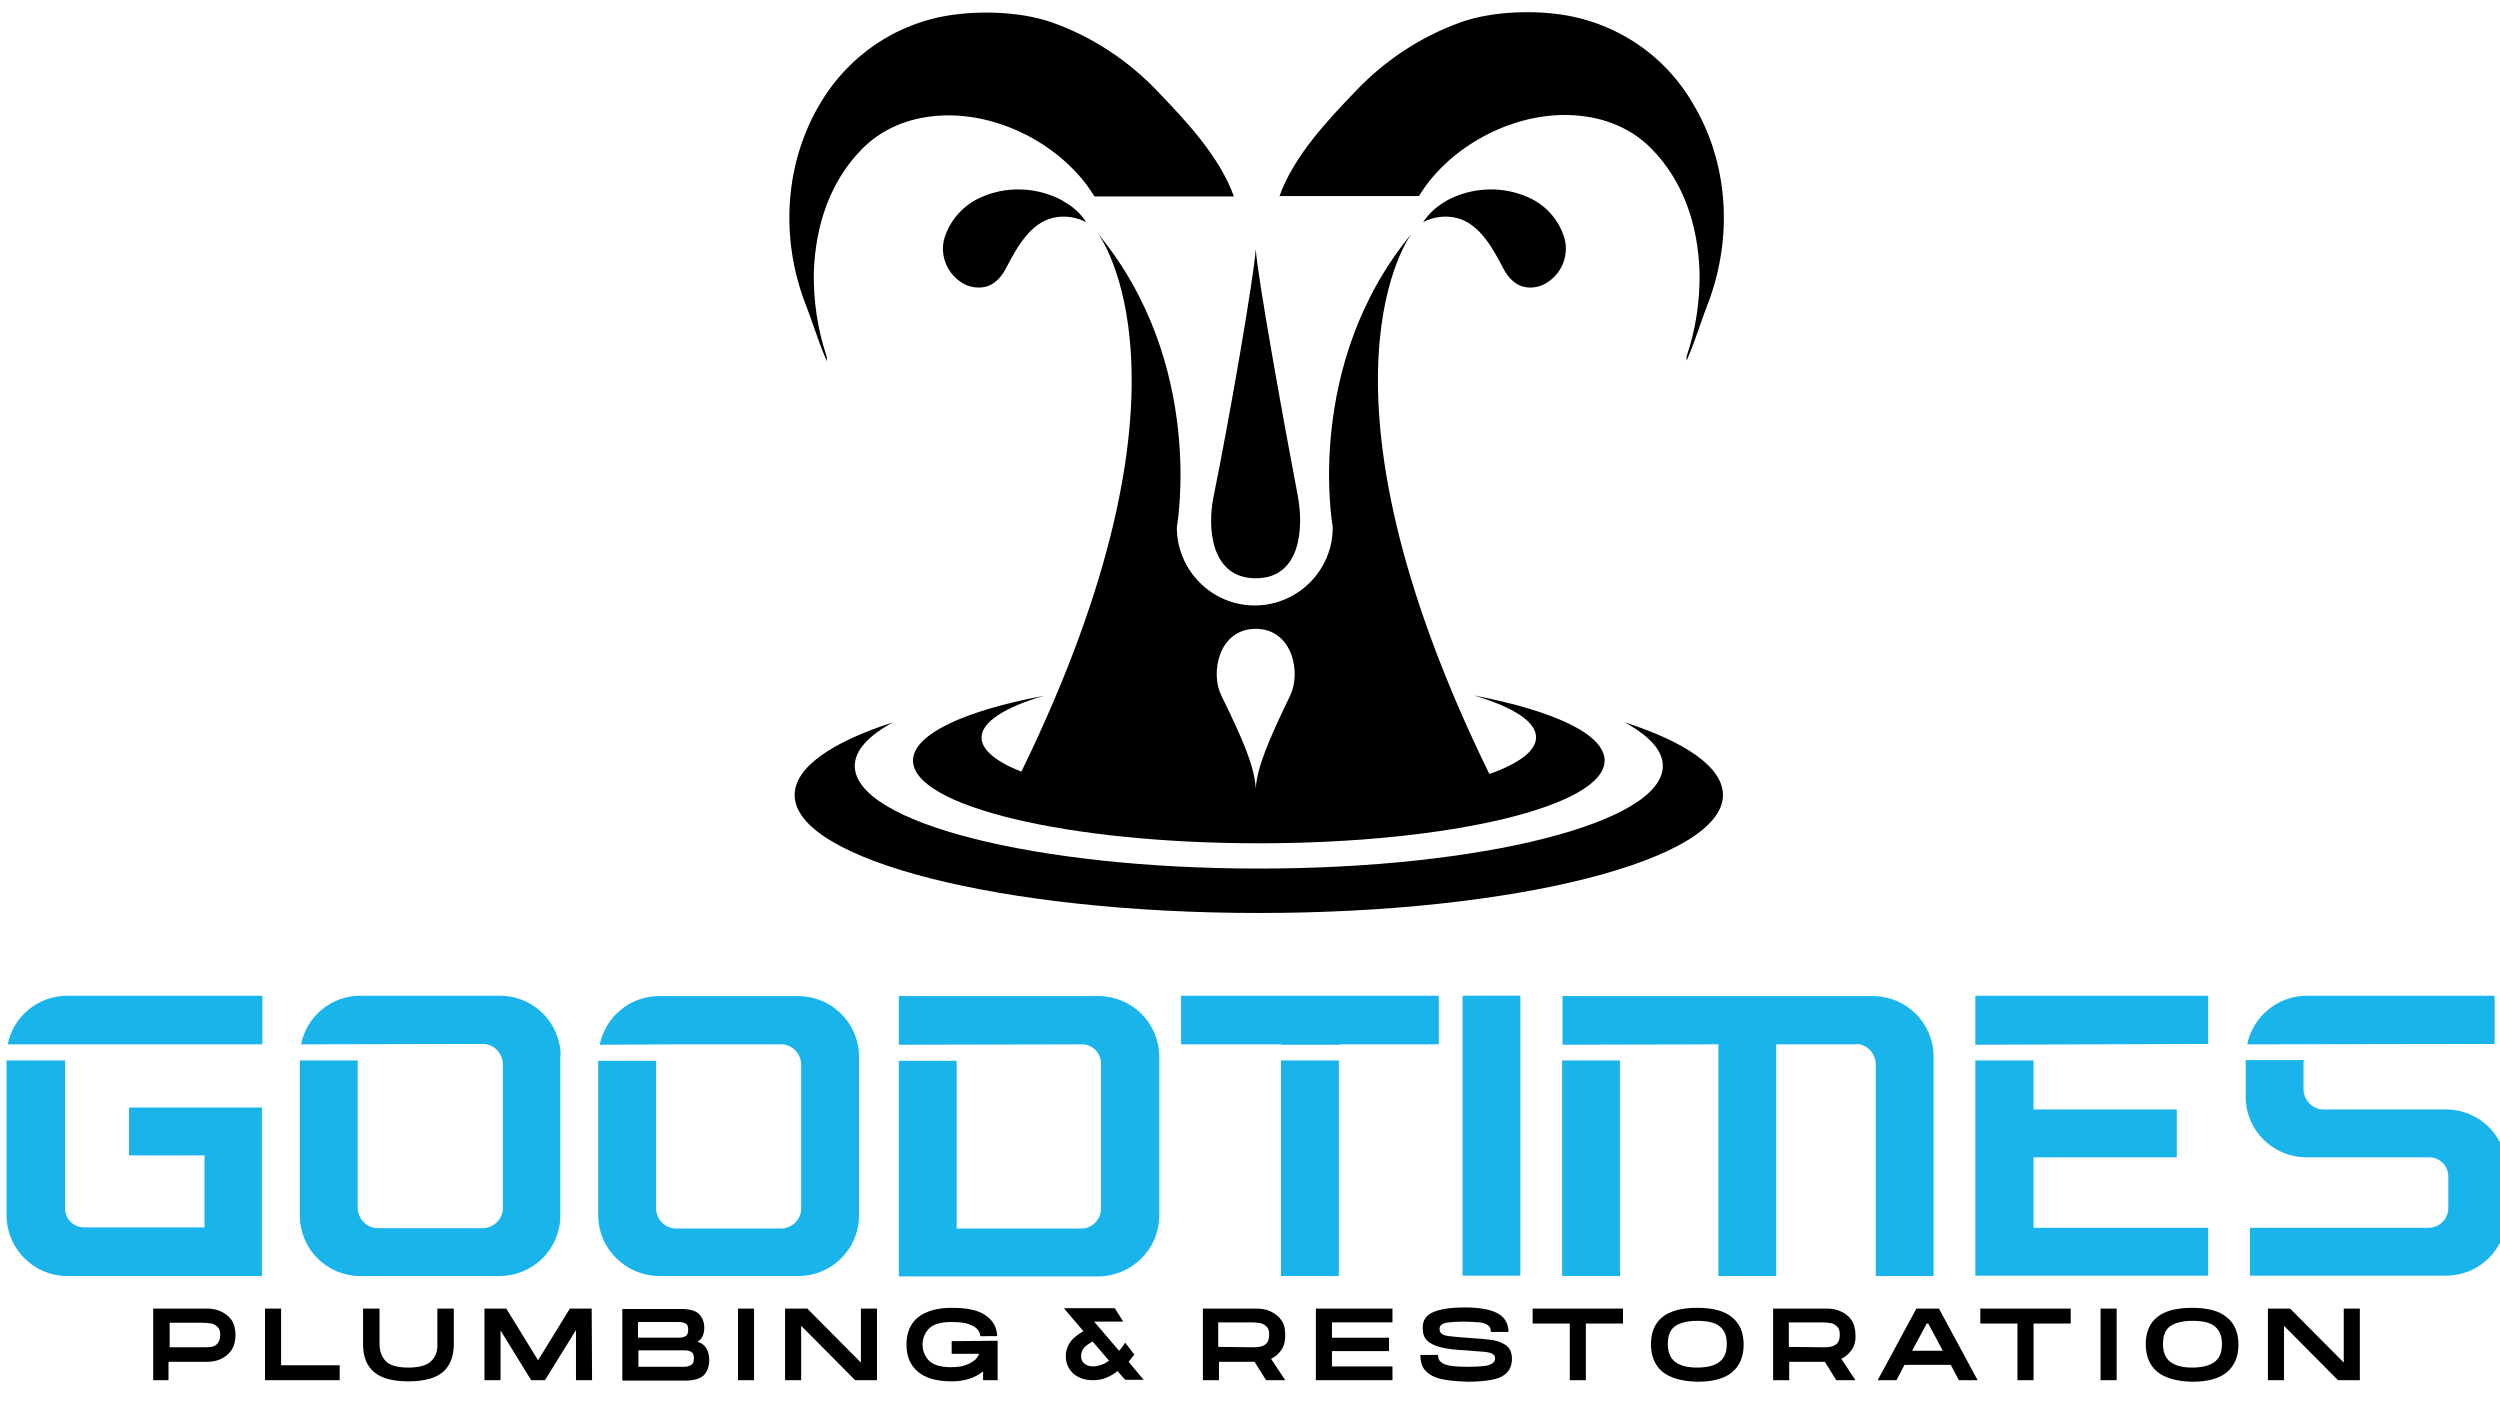 <?xml version="1.0" encoding="utf-8"?>
<!-- Generator: Adobe Illustrator 28.0.0, SVG Export Plug-In . SVG Version: 6.00 Build 0)  -->
<svg version="1.1" id="Layer_1" xmlns="http://www.w3.org/2000/svg" xmlns:xlink="http://www.w3.org/1999/xlink" x="0px" y="0px"
	 viewBox="0 0 652.8 369" style="enable-background:new 0 0 652.8 369;" xml:space="preserve">
<style type="text/css">
	.st0{fill:#18B4EA;}
	.st1{fill:none;}
</style>
<g id="full-rgb">
	<g id="logoMark">
		<path id="logoMark_PathItem_" d="M424.2,188.6c6.4,3.5,10,7.3,10,11.4c0,14.8-47.2,26.8-105.5,26.8s-105.5-12-105.5-26.8
			c0-4.1,3.6-7.9,10-11.4c-16.1,5.2-25.7,11.8-25.7,19c0,17,54.3,30.8,121.2,30.8s121.2-13.8,121.2-30.8
			C449.9,200.4,440.3,193.8,424.2,188.6z"/>
		<path id="logoMark_PathItem_2" d="M278.9,53.3L278.9,53.3c-0.9-0.6-1.9-1.2-2.8-1.6c-6.3-2.9-13.6-3-19.9-0.2
			c-4.6,2-8.1,5.9-9.6,10.7c-1.2,4.2,0.5,8.8,4.1,11.3c1.9,1.4,4.3,1.9,6.6,1.4c2.1-0.5,4-2.2,5.3-4.7c3.2-6.2,6.6-11.9,12.3-13.3
			c2.9-0.7,6-0.3,8.7,1.1C282.4,56.1,280.8,54.5,278.9,53.3z"/>
		<path id="logoMark_PathItem_3" d="M376.3,53.3L376.3,53.3c0.9-0.6,1.9-1.2,2.8-1.6c6.3-2.9,13.6-3,19.9-0.2
			c4.6,2,8.1,5.9,9.5,10.7c1.2,4.2-0.5,8.8-4.1,11.3c-1.9,1.4-4.3,1.9-6.5,1.4c-2.1-0.5-4-2.2-5.3-4.7c-3.2-6.2-6.6-11.9-12.3-13.3
			c-2.9-0.7-6-0.3-8.7,1.1C372.9,56.1,374.5,54.5,376.3,53.3z"/>
		<path id="logoMark_CompoundPathItem_" d="M384.9,181.6c10.1,3,16.2,6.8,16.2,10.9c0,3.6-4.5,6.9-12.2,9.6
			C338.8,99.7,368.6,61,368.6,61c-28.3,34.3-20.6,76.6-20.6,76.6c0.1,11.2-9,20.4-20.2,20.5c-11.2,0.1-20.4-9-20.5-20.2
			c0-0.1,0-0.2,0-0.3c0,0,7.7-42.3-20.6-76.6c0,0,29.7,38.6-20,140.5c-6.6-2.6-10.4-5.7-10.4-8.9c0-4.1,6.1-7.9,16.2-10.9
			c-20.8,3.9-34.1,10.1-34.1,16.9c0,11.9,40.4,21.6,90.3,21.6s90.3-9.7,90.3-21.6C419,191.7,405.7,185.6,384.9,181.6z M336.9,181.6
			c-5.6,11.6-8.6,18.6-9,24.3c-0.3-5.7-3.3-12.7-9-24.3c-2.9-5.9-0.7-17.3,8.9-17.4h0h0c0,0,0,0,0.1,0h0.1h-0.1h0h0
			C337.5,164.2,339.8,175.6,336.9,181.6L336.9,181.6z"/>
		<path id="logoMark_PathItem_4" d="M441.9,26.8C434.3,13.8,421,5.3,406.1,3.6c-8.5-1-18.1-0.2-24.9,2.3
			c-10.5,3.8-19.9,10.1-27.5,18.2c-6.7,7-15.8,16.5-19.6,27.1h36.4c0.7-1.1,1.4-2.1,2.1-3.1c8.9-11.7,24.3-18.9,38.4-18
			c8.2,0.5,15.3,3.6,20.4,8.9c7.7,7.9,12,19,12.4,32.2c0.1,7.4-1,14.8-3.4,21.9v1.1c1.4-3.2,2.6-6.6,3.7-9.8
			c0.6-1.8,1.3-3.6,1.9-5.2C452.7,61.6,451.2,42,441.9,26.8z"/>
		<path id="logoMark_PathItem_5" d="M214.3,26.8c7.7-12.9,20.9-21.5,35.9-23.1c8.5-1,18.1-0.2,24.9,2.3
			c10.5,3.8,19.9,10.1,27.5,18.2c6.7,7,15.8,16.5,19.6,27.1h-36.4c-0.7-1.1-1.4-2.1-2.1-3.1c-8.9-11.7-24.3-18.9-38.4-18
			c-8.2,0.5-15.3,3.6-20.4,8.9c-7.7,7.9-12,19-12.4,32.2c-0.1,7.4,1,14.8,3.4,21.9v1.1c-1.4-3.2-2.6-6.6-3.7-9.8
			c-0.6-1.8-1.3-3.6-1.9-5.2C203.5,61.6,205.1,42,214.3,26.8z"/>
		<path id="logoMark_PathItem_6" d="M338.9,129.6c-3.4-17.8-10.6-57.6-11-64.6c-0.4,7-7,45-11,64.6c-1.7,8.1-0.8,21.4,11,21.4h0.1
			h-0.2h0.1C339.8,151,340.4,137.6,338.9,129.6z"/>
	</g>
	<g id="type">
		<rect id="type_PathItem_7" x="381.9" y="260" class="st0" width="15.1" height="73.1"/>
		<path id="type_PathItem_8" class="st0" d="M17.4,333.2h51v-44H33.7v12.5h19.7v18.8H22c-2.8,0-5-2.2-5-4.9c0,0,0-0.1,0-0.1v-37.7
			c0-0.3,0-0.6,0.1-0.9H1.7v40.7C1.9,326.2,8.8,333.1,17.4,333.2z"/>
		<path id="type_PathItem_9" class="st0" d="M22,272.7h46.5V260H17.4c-7.5,0.1-13.9,5.4-15.4,12.7C5.4,272.7,21.8,272.7,22,272.7z"
			/>
		<path id="type_PathItem_10" class="st0" d="M146.4,275.6c-0.1-8.6-7.1-15.5-15.7-15.6H93.9c-7.5,0.1-13.8,5.4-15.3,12.7l47.5-0.1
			c2.8,0,5.1,2.3,5.2,5.2v37.7c0,2.8-2.3,5.1-5.2,5.2H98.5c-2.8-0.1-5-2.4-5.1-5.2v-37.7c0-0.3,0-0.6,0.1-0.9H78.3v40.7
			c0.1,8.6,7,15.5,15.6,15.6h36.7c8.6-0.1,15.6-7,15.7-15.6V275.6z"/>
		<path id="type_PathItem_11" class="st0" d="M171.9,333.2h36.7c8.6-0.1,15.6-7,15.7-15.6v-41.9c-0.1-8.6-7.1-15.5-15.7-15.6h-36.7
			c-7.5,0.1-13.8,5.4-15.3,12.7c3.8,0,19.8-0.1,19.8-0.1H204c2.8,0,5.1,2.3,5.2,5.2v37.7c0,2.8-2.3,5.1-5.2,5.2h-27.6
			c-2.8-0.1-5-2.4-5.1-5.2v-37.7c0-0.3,0-0.6,0.1-0.9h-15.2v40.7C156.4,326.1,163.3,333,171.9,333.2z"/>
		<path id="type_PathItem_12" class="st0" d="M302.7,317.6v-41.9c-0.1-8.6-7.1-15.5-15.7-15.6h-52.3v12.7l47.8-0.1
			c2.8,0,5.1,2.3,5,5.2v37.7c0,2.8-2.2,5.1-5,5.2h-32.7v-43.8h-15.1v56.3H287C295.6,333.1,302.6,326.2,302.7,317.6z"/>
		<rect id="type_PathItem_13" x="334.5" y="276.9" class="st0" width="15.1" height="56.3"/>
		<polygon id="type_PathItem_14" class="st0" points="375.7,272.7 375.7,260 308.4,260 308.4,272.7 334,272.7 334.5,272.7 
			334.5,272.8 349.6,272.8 350.1,272.7 		"/>
		<rect id="type_PathItem_15" x="407.9" y="276.9" class="st0" width="15.1" height="56.3"/>
		<path id="type_PathItem_16" class="st0" d="M484.6,272.6c2.8,0,5.1,2.3,5.2,5.2v55.4h15.1v-57.5c-0.1-8.6-7.1-15.5-15.7-15.6
			h-81.2v12.7l40.2-0.1h0.5v60.5h15.1v-60.5H484.6L484.6,272.6z"/>
		<polygon id="type_PathItem_17" class="st0" points="531,302.7 531,302.2 531.5,302.2 568.4,302.2 568.4,289.7 531.5,289.7 
			531,289.7 531,289.2 531,276.9 515.8,276.9 515.8,333.1 576.6,333.1 576.6,320.6 531.5,320.6 531,320.6 531,320.1 		"/>
		<polygon id="type_PathItem_18" class="st0" points="515.8,260 515.8,272.8 576.6,272.6 576.6,260 		"/>
		<path id="type_PathItem_19" class="st0" d="M602.2,260c-7.5,0.1-13.9,5.4-15.4,12.7l64.6-0.1V260H602.2z"/>
		<path id="type_PathItem_20" class="st0" d="M654.5,317.6v-12.3c-0.1-8.6-7-15.5-15.6-15.6h-32.2c-2.8,0-5.1-2.3-5.2-5.2v-6.8
			c0-0.3,0-0.6,0.1-0.9h-15.2v9.8c0.1,8.6,7.1,15.5,15.7,15.6h32.2c2.8,0,5.1,2.3,5,5.2v8c0,2.8-2.2,5.1-5,5.2h-46.8v12.5h51.4
			C647.5,333,654.4,326.1,654.5,317.6z"/>
	</g>
</g>
<g>
	<g>
		<path d="M334.6,352.5c-0.7,1-1.6,1.8-2.7,2.3l3.7,5.6h-5l-3-4.8h-9.3v4.8h-4.2v-18.7h14.1c1.2,0,2.4,0.2,3.5,0.7
			c1.1,0.5,2.1,1.2,2.8,2.2c0.8,1,1.1,2.4,1.1,4C335.6,350.2,335.3,351.5,334.6,352.5z M327,351.8c0.9,0,1.6,0,2.2-0.2
			c0.6-0.1,1.1-0.4,1.6-0.9c0.4-0.5,0.6-1.2,0.6-2.2c0-1-0.2-1.7-0.7-2.1c-0.5-0.5-1-0.8-1.6-0.9c-0.6-0.1-1.4-0.2-2.2-0.2h-8.8v6.4
			L327,351.8L327,351.8z"/>
		<path d="M363.6,341.7v3.6h-15.8v4h14.9v3.5h-14.9v4h15.8v3.6h-20v-18.7L363.6,341.7L363.6,341.7z"/>
		<path d="M376.4,360.1c-1.8-0.4-3.1-1.1-4.1-2.1c-1-1-1.4-2.4-1.4-4.2h4.6c0,0.8,0.2,1.4,0.7,1.8c0.5,0.5,1.3,0.8,2.4,1
			c1.1,0.2,2.8,0.3,4.8,0.3c1.7,0,3.1-0.1,4.1-0.2c1-0.1,1.7-0.4,2.2-0.7c0.4-0.3,0.7-0.7,0.7-1.2c0-0.6-0.2-1-0.6-1.2
			c-0.4-0.3-1.1-0.5-2.1-0.6s-2.6-0.2-4.9-0.4c-2.8-0.1-5-0.4-6.6-0.8c-1.6-0.4-2.8-1-3.6-1.8c-0.8-0.8-1.1-1.9-1.1-3.3
			c0-2,0.9-3.3,2.8-4.1s4.6-1.2,8.3-1.2c3.7,0,6.5,0.5,8.4,1.5c1.9,1,2.9,2.7,2.9,4.9h-4.6c0-0.8-0.2-1.3-0.7-1.7
			c-0.5-0.4-1.2-0.7-2.3-0.8s-2.5-0.2-4.2-0.2c-1.6,0-2.9,0.1-3.8,0.2c-0.9,0.1-1.5,0.3-1.9,0.6c-0.4,0.3-0.5,0.7-0.5,1.2
			c0,0.5,0.2,0.9,0.6,1.2s1,0.5,2,0.6c0.9,0.1,2.4,0.3,4.4,0.4c3,0.2,5.2,0.4,6.8,0.6c1.6,0.3,2.8,0.8,3.7,1.5
			c0.9,0.7,1.4,1.9,1.4,3.4c0,1.6-0.5,2.8-1.4,3.7s-2.2,1.5-3.9,1.8s-3.8,0.5-6.2,0.5C380.5,360.7,378.2,360.5,376.4,360.1z"/>
		<path d="M400.2,345.6v-3.9h23.6v3.9h-9.7v14.8h-4.2v-14.8H400.2z"/>
		<path d="M434.1,358.2c-2-1.7-3-4.1-3-7.2s1-5.5,3-7.1s5-2.4,9.1-2.4c4.1,0,7.1,0.8,9.1,2.5c2,1.6,3,4,3,7.1c0,3.1-1,5.5-3,7.2
			c-2,1.7-5.1,2.5-9.1,2.5C439.1,360.7,436.1,359.8,434.1,358.2z M449,355.6c1.3-1,1.9-2.5,1.9-4.7c0-2.1-0.6-3.6-1.9-4.6
			c-1.3-1-3.2-1.4-5.8-1.4c-2.6,0-4.5,0.5-5.8,1.4s-1.9,2.5-1.9,4.6c0,2.1,0.6,3.7,1.9,4.7s3.2,1.5,5.7,1.5
			C445.8,357.1,447.7,356.6,449,355.6z"/>
		<path d="M483.5,352.5c-0.7,1-1.6,1.8-2.7,2.3l3.7,5.6h-5l-3-4.8h-9.3v4.8H463v-18.7h14.1c1.2,0,2.4,0.2,3.5,0.7
			c1.1,0.5,2.1,1.2,2.8,2.2s1.1,2.4,1.1,4C484.6,350.2,484.2,351.5,483.5,352.5z M476,351.8c0.9,0,1.6,0,2.2-0.2
			c0.6-0.1,1.1-0.4,1.6-0.9c0.4-0.5,0.6-1.2,0.6-2.2c0-1-0.2-1.7-0.7-2.1c-0.5-0.5-1-0.8-1.6-0.9c-0.6-0.1-1.4-0.2-2.2-0.2h-8.8v6.4
			L476,351.8L476,351.8z"/>
		<path d="M497.3,356.4l-2.1,4h-4.9l10.1-18.7h5.9l10.1,18.7h-4.9l-2.1-4H497.3z M503.5,345.6h-0.4l-3.8,7.1h8L503.5,345.6z"/>
		<path d="M517.1,345.6v-3.9h23.6v3.9H531v14.8h-4.2v-14.8H517.1z"/>
		<path d="M552.7,341.7v18.7h-4.2v-18.7H552.7z"/>
		<path d="M563.3,358.2c-2-1.7-3-4.1-3-7.2s1-5.5,3-7.1c2-1.6,5-2.4,9.1-2.4c4.1,0,7.1,0.8,9.1,2.5c2,1.6,3,4,3,7.1
			c0,3.1-1,5.5-3,7.2c-2,1.7-5.1,2.5-9.1,2.5C568.3,360.7,565.3,359.8,563.3,358.2z M578.3,355.6c1.3-1,1.9-2.5,1.9-4.7
			c0-2.1-0.7-3.6-1.9-4.6c-1.3-1-3.2-1.4-5.8-1.4c-2.6,0-4.5,0.5-5.8,1.4s-1.9,2.5-1.9,4.6c0,2.1,0.6,3.7,1.9,4.7
			c1.3,1,3.2,1.5,5.7,1.5C575,357.1,577,356.6,578.3,355.6z"/>
		<path d="M616.2,360.4h-5.7l-14.1-14.2v14.2h-4.2v-18.7h5.8l14,14.1v-14.1h4.2L616.2,360.4L616.2,360.4z"/>
		<path d="M54.1,341.7c1.2,0,2.4,0.2,3.5,0.7c1.1,0.5,2.1,1.2,2.8,2.2s1.1,2.4,1.1,4c0,1.6-0.4,3-1.1,4c-0.7,1-1.7,1.8-2.8,2.3
			c-1.1,0.5-2.3,0.7-3.6,0.7h-10v4.8H40v-18.7L54.1,341.7L54.1,341.7z M55.2,351.7c0.6-0.1,1.2-0.4,1.6-0.9s0.7-1.2,0.7-2.2
			c0-1-0.2-1.7-0.7-2.1c-0.5-0.5-1-0.8-1.6-0.9s-1.4-0.2-2.3-0.2h-8.6v6.4h8.7C53.8,351.8,54.5,351.8,55.2,351.7z"/>
		<path d="M73.4,341.7v14.8h15.3v3.9H69.2v-18.7H73.4z"/>
		<path d="M97.7,358.3c-1.9-1.6-2.9-4-2.9-7.3v-9.3h4.3v9.3c0,1.8,0.6,3.3,1.6,4.4s3.1,1.7,5.9,1.7c2.9,0,4.9-0.6,6-1.7
			c1.1-1.1,1.7-2.6,1.6-4.4v-9.3h4.3v9.3c0,3.2-1,5.7-2.9,7.3s-4.9,2.4-9,2.4C102.6,360.7,99.6,359.9,97.7,358.3z"/>
		<path d="M154.6,360.4h-4.2v-13.1l-8.1,13.1h-3.6l-8-13v13h-4.2v-18.7h5.7l8.3,13.5l8.3-13.5h5.7L154.6,360.4L154.6,360.4z"/>
		<path d="M184.4,352c0.5,0.8,0.8,1.8,0.8,3.1c0,1.7-0.5,3-1.4,4c-1,0.9-2.6,1.4-4.8,1.4h-16.5v-18.7h15.4c2.1,0,3.7,0.4,4.6,1.3
			c0.9,0.9,1.4,2.1,1.4,3.6c0,1.7-0.6,3-1.8,3.7C183.1,350.6,183.9,351.2,184.4,352z M177.1,349.3c0.8,0,1.4-0.1,1.9-0.4
			c0.5-0.3,0.7-0.8,0.7-1.7c0-0.8-0.2-1.4-0.7-1.6c-0.5-0.3-1.1-0.4-1.9-0.4h-10.5v4.1L177.1,349.3L177.1,349.3z M180.5,356.4
			c0.5-0.3,0.7-0.9,0.7-1.7c0-0.9-0.2-1.4-0.7-1.7c-0.5-0.3-1.1-0.4-1.9-0.4h-11.9v4.3h11.9C179.4,356.9,180,356.7,180.5,356.4z"/>
		<path d="M196.9,341.7v18.7h-4.2v-18.7H196.9z"/>
		<path d="M229,360.4h-5.7l-14.1-14.2v14.2H205v-18.7h5.8l14,14.1v-14.1h4.2L229,360.4L229,360.4z"/>
		<path d="M260.5,350.1v10.3h-3.8v-2.3c-2.1,1.7-4.8,2.6-8.2,2.6c-3.8,0-6.8-0.8-8.8-2.5c-2-1.7-3-4-3-7.1c0-3.1,1-5.5,3-7.1
			c2-1.6,4.9-2.5,8.8-2.5c4,0,7,0.6,8.9,2c1.9,1.3,2.9,3.1,3,5.4H256c-0.1-0.6-0.3-1.2-0.7-1.7c-0.4-0.5-1.1-1-2.2-1.4
			c-1.1-0.4-2.6-0.6-4.6-0.6c-2.9,0-4.9,0.6-6,1.8s-1.6,2.6-1.6,4.1c0,1.5,0.5,2.9,1.6,4.1c1.1,1.2,3.1,1.8,5.9,1.8
			c1.6,0,2.9-0.2,3.9-0.6c1.1-0.4,1.8-0.9,2.4-1.4c0.5-0.5,0.8-1.1,1-1.5h-7.2v-3.3L260.5,350.1L260.5,350.1z"/>
	</g>
	<line class="st1" x1="375.6" y1="360.4" x2="371.8" y2="360.4"/>
	<path d="M298.3,359.9L298.3,359.9l-3.6-4.3c0.1-0.1,0.2-0.2,0.3-0.4c0.3-0.3,0.6-0.7,0.8-1l0.4-0.5l-2.4-3.1l-0.6,0.9
		c-0.2,0.2-0.4,0.5-0.6,0.8c-0.1,0.1-0.2,0.2-0.4,0.4l-6.5-7.6h7.6l-2.2-3.5h-13.3l5.1,6c-1.4,0.8-2.4,1.6-3.2,2.5
		c-0.9,1.2-1.4,2.5-1.4,4c0,1.9,0.7,3.4,2,4.6c1.3,1.1,3,1.7,5.1,1.7c1.2,0,2.5-0.2,3.6-0.7c0.9-0.4,1.9-0.9,2.8-1.7l2,2.3h4.9
		L298.3,359.9z M289.6,355.3c-0.6,0.4-1.2,0.8-1.8,1l0,0c-0.8,0.3-1.6,0.5-2.4,0.5c-1,0-1.8-0.3-2.3-0.8c-0.6-0.5-0.8-1.1-0.8-2
		c0-0.8,0.3-1.5,0.8-2.1c0.5-0.6,1.3-1.1,2.2-1.6L289.6,355.3z"/>
</g>
</svg>
